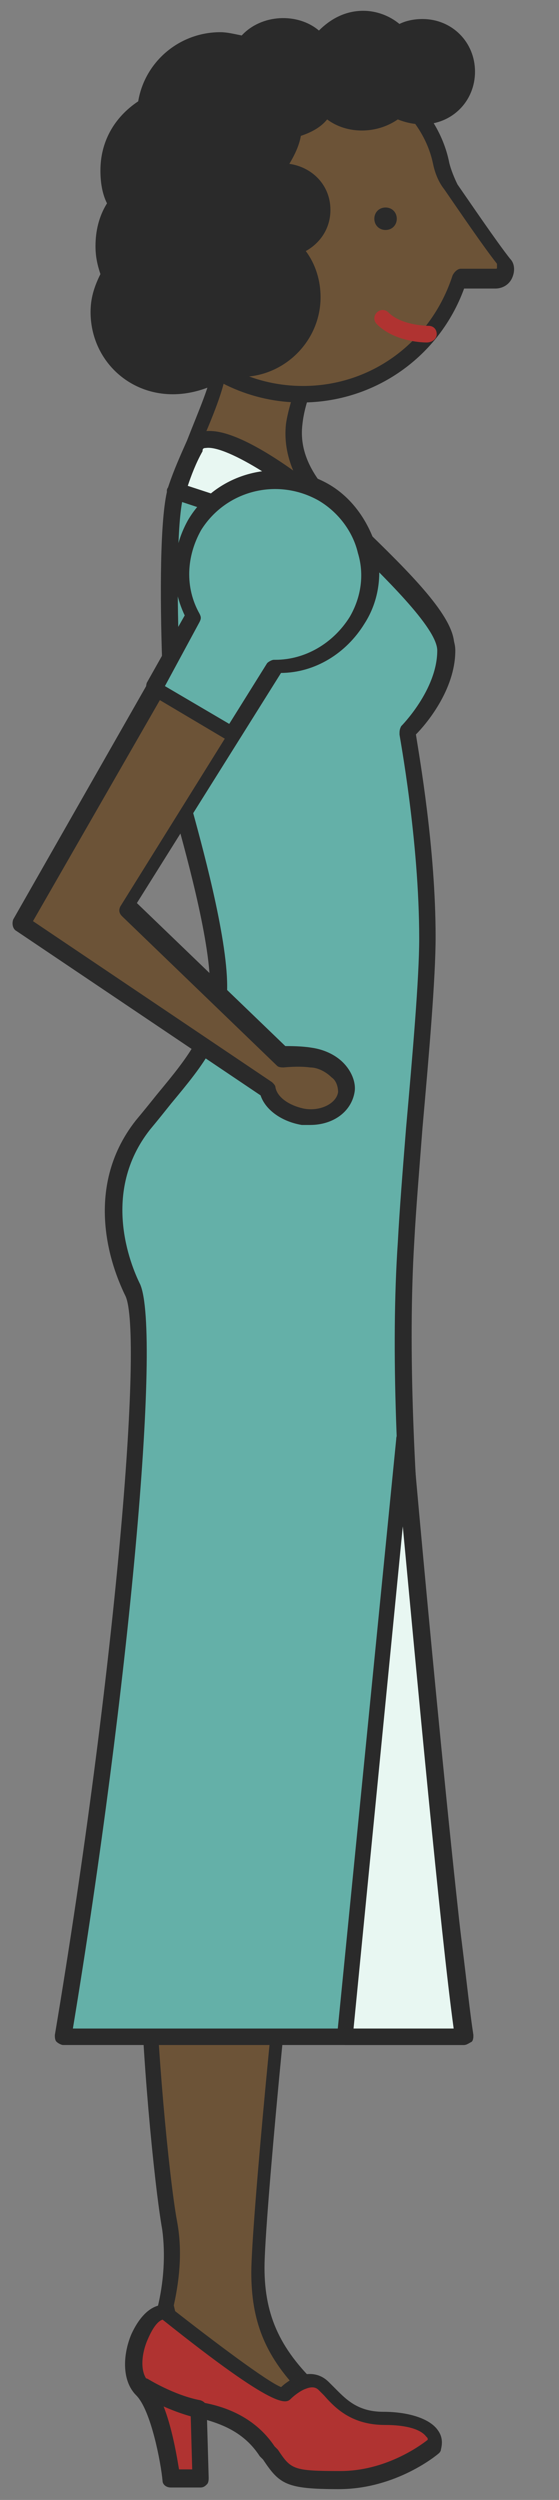 <svg xmlns="http://www.w3.org/2000/svg" viewBox="0 0 224 1000">
  <rect x="0" y="0" width="224" height="1000" fill="#808080" stroke="none"/>
  <g fill="none" transform="translate(5 4)">
    <path fill="#6C5337" d="M61.875,920.442 C64.513,909.914 65.833,898.728 63.854,887.542 C60.555,869.118 55.278,811.872 55.278,784.236 C55.278,756.6 72.43,726.331 72.43,719.751 C72.43,713.829 65.833,605.917 69.791,564.463 C73.089,523.009 57.257,528.273 49.341,511.823 C41.424,495.373 36.147,468.395 53.958,446.023 C71.11,423.651 84.304,413.123 84.304,390.751 C84.304,368.379 71.77,325.608 69.131,315.738 C66.492,305.868 61.215,209.142 67.812,191.376 C74.409,174.268 84.964,152.554 84.964,144 L118.607,152.554 C118.607,152.554 115.969,159.134 115.309,166.372 C113.99,175.584 116.628,186.77 129.822,200.588 C144.335,215.064 176,242.042 176,255.202 C176,272.31 160.168,287.444 160.168,287.444 C160.168,287.444 168.084,328.898 168.084,369.037 C168.084,394.041 159.508,455.893 159.508,490.767 C159.508,525.641 154.89,601.969 148.293,622.367 C141.696,642.765 139.717,653.951 139.717,665.137 C139.717,676.323 118.607,723.041 114.649,748.045 C110.691,773.05 100.136,884.252 100.136,903.334 C100.136,922.416 106.073,937.55 124.545,954 L71.11,952.684 L61.875,920.442 Z"/>
    <path fill="#2A2A2A" d="M122.802,959 L69.264,957.683 C67.942,957.683 66.62,956.367 65.959,955.05 L58.028,920.815 L58.028,919.498 C60.672,908.965 61.333,897.773 60.011,887.897 C56.706,869.463 51.418,812.844 51.418,783.876 C51.418,764.125 59.35,744.375 64.638,730.549 C66.62,725.941 68.603,720.674 68.603,719.357 C68.603,718.04 68.603,713.432 67.942,706.848 C66.62,674.588 62.655,598.219 65.298,563.984 C67.281,536.991 61.333,531.066 54.723,525.141 C51.418,521.849 48.114,518.557 44.809,513.29 C40.182,504.073 27.624,471.814 49.436,444.162 C52.74,440.212 55.384,436.92 58.028,433.629 C70.586,418.486 79.179,407.953 79.179,390.835 C79.179,371.084 68.603,334.216 64.638,319.732 L63.977,316.441 C61.333,306.565 56.045,208.469 62.655,190.035 C64.638,184.11 67.281,178.185 69.925,172.26 C74.552,160.409 79.839,148.559 79.839,143.292 C79.839,141.975 80.5,141.317 81.161,140.658 C81.822,140 83.144,140 83.805,140 L117.514,148.559 C118.175,148.559 118.836,149.217 119.497,149.875 C120.158,150.534 120.158,151.85 119.497,152.509 C119.497,152.509 116.853,159.092 116.192,165.676 C114.87,176.21 119.497,186.085 130.072,196.619 L139.326,205.836 C159.815,225.587 177,242.704 177,253.896 C177,269.697 165.103,283.523 161.137,287.473 C162.459,296.031 169.069,332.9 169.069,368.451 C169.069,380.301 167.086,399.394 165.103,420.461 C163.12,444.162 160.476,471.155 160.476,490.248 C160.476,524.482 155.849,602.169 148.579,623.236 C141.308,644.304 140.647,654.838 140.647,664.713 C140.647,669.98 136.682,681.83 130.072,699.606 C124.124,716.723 117.514,735.158 115.531,748.325 C111.565,773.342 100.99,884.605 100.99,903.039 C100.99,922.79 107.6,936.616 124.124,951.758 C125.445,952.416 125.445,954.391 124.784,955.708 C125.445,958.342 124.124,959 122.802,959 Z M72.569,951.758 L114.87,952.416 C100.99,937.932 95.702,924.107 95.702,905.014 C95.702,885.922 106.278,775.318 110.243,748.983 C112.226,735.158 119.497,716.065 125.445,698.948 C130.733,684.464 135.36,671.297 135.36,666.688 C135.36,656.154 136.682,644.962 143.952,623.236 C150.562,602.827 155.188,525.799 155.188,492.223 C155.188,473.13 157.832,446.137 159.815,421.778 C161.798,401.369 163.781,381.618 163.781,370.426 C163.781,330.924 155.849,289.448 155.849,288.789 C155.849,287.473 155.849,286.814 156.51,285.498 C156.51,285.498 171.051,271.014 171.051,255.213 C171.051,245.996 148.579,224.928 135.36,211.761 C132.055,208.469 128.75,205.178 125.445,202.544 C113.548,190.694 108.261,178.185 109.583,165.676 C110.243,161.068 111.565,157.117 112.226,154.484 L85.127,147.242 C83.805,153.826 79.839,163.701 75.213,174.235 C72.569,180.16 69.925,186.085 67.942,192.01 C61.994,208.469 67.281,304.59 69.925,313.807 L70.586,317.099 C74.552,331.583 85.127,369.109 85.127,389.518 C85.127,409.269 75.874,420.461 62.655,436.262 C60.011,439.554 57.367,442.846 54.062,446.796 C34.234,471.814 46.131,500.781 50.096,508.682 C52.079,513.29 55.384,515.924 58.028,518.557 C65.298,525.141 73.23,532.383 70.586,562.667 C67.942,596.244 71.247,674.588 73.23,704.215 C73.891,711.457 73.891,716.065 73.891,717.382 C73.891,720.015 72.569,723.307 69.925,731.207 C64.638,744.375 57.367,763.467 57.367,781.901 C57.367,809.552 62.655,866.83 65.959,884.605 C67.942,895.139 67.281,906.331 64.638,918.182 L72.569,951.758 Z"/>
    <path fill="#6C5337" d="M192.921,106.08 C196.212,106.08 198.187,102.144 196.212,99.52 C191.604,92.96 180.413,77.872 175.147,70 C173.172,67.376 171.855,64.096 171.197,60.16 C167.247,39.824 145.523,17.519 109.976,21.455 C80.352,24.735 55.337,47.04 50.729,76.56 C44.805,117.232 75.744,152 115.9,152 C145.523,152 170.539,132.32 178.438,106.08 L192.921,106.08 Z"/>
    <path fill="#2A2A2A" d="M115.753,157 C95.988,157 76.882,148.413 63.706,133.221 C50.529,118.029 44.6,97.552 47.894,77.736 C52.506,47.352 78.2,23.572 109.823,19.609 C146.058,14.985 170.435,37.444 175.046,61.223 C175.705,63.865 177.023,67.168 178.341,69.81 C182.952,76.415 194.152,92.928 199.423,99.534 C201.399,101.515 201.399,104.818 200.082,107.46 C198.764,110.102 196.129,111.423 193.493,111.423 L180.976,111.423 C171.094,138.505 145.4,157 115.753,157 Z M118.388,24.893 C115.753,24.893 113.117,24.893 110.482,25.554 C81.494,28.857 58.435,50.654 54.482,78.397 C51.847,96.892 57.117,115.386 68.976,128.597 C80.835,142.468 97.964,150.395 116.411,150.395 C144.082,150.395 167.799,132.56 176.364,106.139 C177.023,104.818 178.341,103.497 179.658,103.497 L193.493,103.497 C194.152,103.497 194.152,103.497 194.152,102.836 L194.152,101.515 C188.882,94.91 178.999,80.378 173.07,71.791 C170.435,68.489 169.117,64.525 168.458,61.223 C164.505,42.728 146.058,24.893 118.388,24.893 Z"/>
    <path fill="#2A2A2A" d="M149.5,88 C146.929,88 145,86.071 145,83.5 C145,80.929 146.929,79 149.5,79 C152.071,79 154,80.929 154,83.5 C154,86.071 152.071,88 149.5,88 Z"/>
    <path fill="#FFF" d="M167,129.3 C167,129.3 155.667,130 149,123"/>
    <path fill="#B03331" d="M166,133 C163.333,133 152.667,132.333 146,125.667 C144.667,124.333 144.667,122.333 146,121 C147.333,119.667 149.333,119.667 150.667,121 C156,126.333 166.667,126.333 166.667,126.333 C168.667,126.333 170,127.667 170,129.667 C170,131.667 168,133 166,133 C166.667,133 166,133 166,133 Z"/>
    <g fill="#2A2A2A" transform="translate(31)">
      <path d="M131.958,7.558 C128.667,7.558 125.375,8.875 122.742,10.192 C118.792,6.9 114.183,4.267 108.917,4.267 C101.675,4.267 95.75,8.217 91.8,13.483 C87.85,9.533 82.583,6.9 77.317,6.9 C70.733,6.9 65.467,10.192 61.517,14.8 C58.225,13.483 55.592,12.825 52.3,12.825 C37.158,12.825 24.65,24.017 22.675,39.158 C14.117,44.425 8.192,53.642 8.192,64.833 C8.192,69.442 9.508,74.05 11.483,78 C8.192,82.608 6.217,88.533 6.217,94.458 C6.217,98.408 6.875,102.358 8.85,105.65 C6.217,110.258 4.9,114.867 4.9,120.133 C4.9,136.592 18.067,149.758 34.525,149.758 C42.425,149.758 49.667,146.467 54.933,141.858 C56.908,142.517 58.225,142.517 60.2,142.517 C76,142.517 88.508,130.008 88.508,114.208 C88.508,106.308 85.217,99.725 80.608,94.458 C87.192,93.142 92.458,87.217 92.458,79.975 C92.458,71.417 85.875,64.833 77.317,64.833 C74.683,64.833 72.05,65.492 70.075,66.808 C76,62.2 79.95,55.617 81.267,47.717 C86.533,46.4 91.142,43.108 94.433,39.158 C98.383,43.108 103.65,45.742 108.917,45.742 C114.183,45.742 118.792,43.767 122.742,40.475 C125.375,42.45 128.667,43.767 132.617,43.767 C142.492,43.767 150.392,35.867 150.392,25.992 C149.733,15.458 141.833,7.558 131.958,7.558 Z"/>
      <path d="M33.208,153.708 C14.775,153.708 0.292,139.225 0.292,120.792 C0.292,115.525 1.608,110.917 4.242,105.65 C2.925,101.7 2.267,98.408 2.267,94.458 C2.267,88.533 3.583,82.608 6.875,77.342 C4.9,73.392 4.242,68.783 4.242,64.175 C4.242,52.983 9.508,43.108 19.383,36.525 C22.017,20.725 35.842,8.875 52.3,8.875 C54.933,8.875 57.567,9.533 60.858,10.192 C68.758,1.633 83.242,0.975 91.8,8.217 C96.408,3.608 102.333,0.317 109.575,0.317 C114.842,0.317 120.108,2.292 124.058,5.583 C126.692,4.267 129.983,3.608 133.275,3.608 C145.125,3.608 154.342,12.825 154.342,24.675 C154.342,36.525 145.125,45.742 133.275,45.742 C129.983,45.742 126.692,45.083 123.4,43.767 C114.842,49.692 102.992,49.692 95.092,43.767 C92.458,47.058 88.508,49.033 84.558,50.35 C83.9,54.3 81.925,58.25 79.95,61.542 C89.167,62.858 96.408,70.1 96.408,79.975 C96.408,87.217 92.458,93.142 86.533,96.433 C90.483,101.7 92.458,108.283 92.458,114.867 C92.458,133.958 75.342,149.1 56.25,146.467 C49.008,151.075 41.108,153.708 33.208,153.708 Z M51.642,16.775 C38.475,16.775 27.283,26.65 25.308,39.817 C25.308,41.133 24.65,41.792 23.992,42.45 C16.092,47.058 10.825,55.617 10.825,65.492 C10.825,69.442 11.483,73.392 13.458,77.342 C14.117,78.658 14.117,79.975 13.458,80.633 C10.825,85.242 8.85,89.85 8.85,95.117 C8.85,98.408 9.508,101.7 10.825,104.992 C11.483,105.65 10.825,106.967 10.825,107.625 C8.192,111.575 7.533,116.183 7.533,120.792 C7.533,135.275 19.383,147.125 33.867,147.125 C40.45,147.125 47.033,144.492 52.3,139.883 C52.958,139.225 54.275,138.567 54.933,139.225 C70.733,142.517 84.558,130.008 84.558,114.867 C84.558,108.283 81.925,102.358 77.317,97.75 C76.658,97.092 76,95.775 76.658,94.458 C77.317,93.142 77.975,92.483 79.292,92.483 C84.558,91.167 88.508,86.558 88.508,81.292 C88.508,72.733 79.292,66.808 71.392,70.758 C70.075,71.417 68.1,70.758 66.783,69.442 C66.125,68.125 66.125,66.15 67.442,64.833 C72.708,60.883 76.658,54.958 77.317,48.375 C77.317,47.058 78.633,45.742 79.95,45.742 C84.558,45.083 88.508,42.45 90.483,38.5 C91.142,37.842 91.8,37.183 93.117,37.183 C93.775,37.183 95.092,37.183 95.75,38.5 C101.675,45.083 112.867,45.742 119.45,39.158 C120.767,37.842 122.083,37.842 123.4,39.158 C126.033,40.475 128.667,41.792 131.3,41.792 C139.2,41.792 145.783,35.208 145.783,27.308 C145.783,19.408 139.2,12.825 131.3,12.825 C128.667,12.825 126.033,13.483 123.4,14.8 C122.083,15.458 120.767,15.458 119.45,14.142 C116.158,10.85 112.208,9.533 107.6,9.533 C101.675,9.533 96.408,12.167 93.117,17.433 C92.458,18.092 91.8,18.75 90.483,18.75 C89.167,18.75 88.508,18.75 87.85,17.433 C81.267,10.192 68.758,10.85 62.175,18.75 C61.517,20.067 59.542,20.067 58.883,20.067 C56.908,16.775 54.275,16.775 51.642,16.775 Z"/>
    </g>
    <g transform="translate(16 168)">
      <path fill="#64B0A8" d="M164.738,642.731 C160.792,600.582 134.485,431.984 141.062,324.634 C143.035,289.729 149.612,228.481 149.612,202.796 C149.612,162.622 141.719,121.131 141.719,121.131 C141.719,121.131 157.504,105.984 157.504,88.861 C157.504,75.689 125.935,48.687 111.465,34.198 C98.312,21.026 61.481,-4.659 56.219,7.855 C53.588,13.782 51.615,19.709 49.642,24.978 C43.065,42.101 48.327,139.572 50.958,149.451 C53.588,159.329 66.085,202.137 66.085,224.529 C66.085,246.921 53.588,257.459 35.831,279.851 C18.731,302.242 23.335,329.244 31.227,345.709 C39.119,362.174 27.281,499.818 2.946,643.39 L164.738,642.731 Z"/>
      <path fill="#2A2A2A" d="M164.738,646.024 L4.262,646.024 C3.604,646.024 2.288,645.366 1.631,644.707 C0.973,644.048 0.973,642.731 0.973,642.073 C25.308,497.184 36.488,361.515 29.254,346.368 C24.65,337.147 12.154,304.877 33.858,277.216 C37.146,273.265 39.777,269.972 42.408,266.679 C54.904,251.531 63.454,240.994 63.454,223.871 C63.454,204.113 52.931,167.232 48.985,152.743 L48.327,149.451 C45.696,139.572 40.435,41.442 47.012,23.002 C48.985,17.733 51.615,11.147 54.246,5.879 C55.562,3.244 57.535,1.269 60.823,0.61 C74.635,-2.024 104.888,21.685 114.754,30.905 L123.962,40.125 C144.35,59.883 161.45,77.006 161.45,88.202 C161.45,104.008 149.612,117.838 145.665,121.79 C146.981,130.352 153.558,167.232 153.558,202.796 C153.558,219.261 150.927,249.556 148.296,279.192 C146.981,296.315 145.665,312.121 145.008,324.634 C139.746,410.909 155.531,537.358 164.081,605.192 C166.054,620.998 167.369,633.511 168.685,642.073 C168.685,642.731 168.685,644.048 168.027,644.707 C166.712,645.366 166.054,646.024 164.738,646.024 Z M8.208,639.438 L161.45,639.438 C160.792,631.535 159.477,620.339 157.504,606.509 C148.954,538.675 132.512,411.568 138.431,324.634 C139.088,312.121 140.404,295.657 141.719,279.192 C144.35,249.556 146.981,219.261 146.981,203.455 C146.981,163.939 139.088,122.448 139.088,121.79 C139.088,120.473 139.088,119.814 139.746,118.497 C139.746,118.497 154.215,104.008 154.215,88.202 C154.215,78.982 131.854,57.907 118.7,44.735 C115.412,41.442 112.123,38.149 108.835,35.515 C96.338,23.002 69.373,5.22 60.823,6.537 C59.508,6.537 59.508,7.196 59.508,7.855 C56.877,13.782 54.904,19.709 52.931,24.978 C47.012,41.442 52.273,137.596 54.904,146.816 L55.562,150.109 C59.508,164.598 70.031,202.137 70.031,222.554 C70.031,242.311 60.823,253.507 47.669,269.313 C45.038,272.606 42.408,275.899 39.119,279.851 C19.388,304.877 31.227,333.855 35.173,341.758 C43.723,361.515 30.569,504.428 8.208,639.438 Z"/>
      <path fill="#E8F7F2" d="M117.385,642.731 L141.062,404.323 C141.062,404.323 158.162,595.313 165.396,642.731 L117.385,642.731 Z"/>
      <path fill="#2A2A2A" d="M164.738,646.024 L117.385,646.024 C116.727,646.024 115.412,645.366 114.754,644.707 C114.096,644.048 114.096,643.39 114.096,642.073 L137.773,403.665 C137.773,401.689 139.088,400.372 141.062,400.372 C143.035,400.372 144.35,401.689 144.35,403.665 C144.35,405.64 161.45,595.313 168.685,642.073 C168.685,642.731 168.685,644.048 168.027,644.707 C166.712,645.366 166.054,646.024 164.738,646.024 Z M120.673,639.438 L160.792,639.438 C155.531,601.24 145.665,494.549 140.404,438.57 L120.673,639.438 Z"/>
      <g transform="translate(45.038)">
        <path fill="#E8F7F2" d="M4.604,24.978 C6.577,19.709 9.208,13.782 11.181,7.855 C16.442,-4.659 52.615,21.026 66.427,34.198 C71.031,38.808 83.527,50.663 83.527,50.663 L4.604,24.978 Z"/>
        <path fill="#2A2A2A" d="M84.185,53.956 L82.869,53.956 L3.288,27.612 C2.631,27.612 1.973,26.954 1.315,25.636 C0.658,24.978 0.658,23.661 1.315,23.002 C3.288,17.733 5.919,11.806 8.55,5.879 C9.865,3.244 11.838,1.269 15.127,0.61 C28.938,-2.024 59.192,21.685 69.058,30.905 C73.662,35.515 86.158,47.37 86.158,47.37 C87.473,48.687 87.473,50.004 86.815,51.321 C86.158,53.297 84.842,53.956 84.185,53.956 Z M9.208,22.343 L71.688,42.76 C69.058,40.125 66.427,37.491 64.454,36.174 C51.958,23.661 24.992,5.879 16.442,7.196 C15.127,7.196 15.127,7.855 15.127,8.513 C12.496,13.123 10.523,18.392 9.208,22.343 Z"/>
      </g>
    </g>
    <g transform="translate(45 917)">
      <path fill="#B03331" d="M16.46,3.583 C16.46,3.583 61.34,39.792 64.64,36.5 C67.94,33.208 75.2,28.6 80.48,33.867 C85.76,39.133 91.04,46.375 104.24,46.375 C117.44,46.375 126.02,51.642 124.04,57.567 C124.04,57.567 108.2,71.392 85.76,71.392 C63.32,71.392 63.32,69.417 57.38,59.542 C50.78,49.667 40.88,44.4 29.66,43.083 L30.98,70.075 L19.1,70.075 C19.1,70.075 15.8,42.425 7.88,33.867 C-0.04,25.308 7.88,3.583 16.46,3.583 Z"/>
      <path fill="#2A2A2A" d="M85.76,74.683 C64.64,74.683 62,72.708 55.4,62.833 L54.08,61.517 C48.14,52.3 39.56,49.008 32.96,47.033 L33.62,70.075 C33.62,70.733 33.62,72.05 32.96,72.708 C32.3,73.367 31.64,74.025 30.32,74.025 L18.44,74.025 C16.46,74.025 15.14,72.708 15.14,71.392 C14.48,64.15 10.52,43.083 4.58,37.158 C-1.36,31.233 -0.7,20.7 2.6,12.8 C5.9,5.558 10.52,0.95 15.8,0.95 C16.46,0.95 17.12,0.95 17.78,1.608 C36.26,16.092 57.38,31.892 62.66,33.867 C63.98,32.55 66.62,30.575 69.92,29.258 C74.54,27.942 78.5,28.6 81.8,31.892 L83.78,33.867 C88.4,38.475 93.02,43.742 103.58,43.742 C113.48,43.742 122.06,46.375 125.36,50.983 C127.34,53.617 127.34,56.25 126.68,58.883 C126.68,59.542 126.02,60.2 126.02,60.2 C125.36,60.858 108.86,74.683 85.76,74.683 Z M29.66,39.792 C42.86,41.767 53.42,47.692 60.02,57.567 L61.34,58.883 C66.62,66.783 67.28,67.442 86.42,67.442 C104.24,67.442 118.1,57.567 121.4,54.933 C121.4,54.275 121.4,54.275 120.74,53.617 C118.76,50.983 113.48,49.008 104.24,49.008 C91.04,49.008 84.44,42.425 79.82,37.158 L77.84,35.183 C77.18,34.525 75.86,33.208 72.56,34.525 C70.58,35.183 67.94,37.158 66.62,38.475 C64.64,40.45 61.34,43.742 15.14,6.875 C13.16,7.533 11.18,10.167 9.2,14.775 C6.56,20.7 5.9,28.6 9.86,31.892 C17.12,39.133 20.42,58.883 21.74,66.783 L27.02,66.783 L26.36,43.083 C26.36,42.425 27.02,41.108 27.68,40.45 C27.68,40.45 29,39.792 29.66,39.792 Z"/>
      <g transform="translate(3.6 29.917)">
        <path fill="#B03331" d="M4.28,3.95 C4.28,3.95 15.5,10.533 26.06,13.167"/>
        <path fill="#2A2A2A" d="M26.06,16.458 C14.18,13.825 2.96,7.242 2.3,6.583 C0.98,5.925 0.32,3.292 0.98,1.975 C1.64,0.658 4.28,-8.64308625e-14 5.6,0.658 C5.6,0.658 16.16,7.242 26.72,9.217 C28.7,9.875 29.36,11.192 29.36,13.167 C28.7,15.8 27.38,16.458 26.06,16.458 Z"/>
      </g>
    </g>
    <g transform="translate(0 184)">
      <path fill="#6C5337" d="M119.904,235.042 C115.278,234.385 108.67,235.042 108.67,235.042 L46.548,175.21 L115.939,64.093 L92.148,26.615 L3.591,181.785 L102.061,248.192 C103.383,253.452 108.67,258.055 115.939,259.37 C124.53,260.685 132.461,256.082 133.783,250.165 C135.104,244.248 128.496,236.357 119.904,235.042 Z"/>
      <path fill="#2A2A2A" d="M119.243,262 L115.939,262 C108.009,260.685 101.4,256.082 99.417,250.165 L1.609,184.415 C0.287,183.757 -0.374,181.785 0.287,179.812 L88.843,24.642 C89.504,23.328 90.165,23.328 91.487,22.67 C92.809,22.67 93.47,23.328 94.13,23.985 L117.922,61.462 C118.583,62.778 118.583,64.093 117.922,64.75 L49.852,173.238 L109.33,230.44 C111.313,230.44 115.939,230.44 119.904,231.097 C124.53,231.755 129.157,233.727 132.461,237.015 C135.765,240.303 137.748,244.905 137.087,248.85 C135.765,256.74 128.496,262 119.243,262 Z M8.217,180.47 L104.043,244.905 C104.704,245.562 105.365,246.22 105.365,246.877 C106.026,250.822 110.652,254.11 116.6,255.425 C123.209,256.74 129.817,253.452 130.478,248.85 C130.478,246.877 129.817,244.248 127.835,242.933 C125.852,240.96 122.548,238.988 119.243,238.988 C114.617,238.33 108.67,238.988 108.67,238.988 C108.009,238.988 106.687,238.988 106.026,238.33 L43.904,178.498 C42.583,177.183 42.583,175.868 43.243,174.553 L111.313,65.407 L92.148,34.505 L8.217,180.47 Z"/>
      <g transform="translate(52.87)">
        <path fill="#64B0A8" d="M84.878,60.148 C95.452,42.395 89.504,19.383 71.661,8.863 C53.817,-1.657 30.687,4.26 20.113,22.012 C13.504,33.847 13.504,47.655 19.452,58.833 L3.591,87.105 L34.652,105.515 L51.835,78.558 C65.052,78.558 78.27,71.983 84.878,60.148 Z"/>
        <path fill="#2A2A2A" d="M35.313,108.802 C34.652,108.802 33.991,108.802 33.33,108.145 L2.27,89.735 C0.948,89.078 0.287,87.105 0.948,85.132 L16.148,58.175 C10.2,45.682 10.861,31.875 17.47,20.04 C28.704,0.973 53.817,-5.603 73.643,5.575 C82.896,10.835 89.504,20.04 92.809,30.56 C95.452,41.08 94.13,52.258 88.183,61.462 C80.913,73.297 68.357,81.188 54.478,81.188 L38.617,106.83 C37.296,108.802 36.635,108.802 35.313,108.802 Z M8.217,86.448 L33.991,101.57 L49.191,77.243 C49.852,76.585 51.174,75.927 51.835,75.927 L52.496,75.927 C64.391,75.927 75.626,69.353 82.235,58.833 C86.861,50.943 88.183,41.737 85.539,33.19 C83.557,24.642 77.609,16.753 69.678,12.15 C53.157,2.945 32.67,8.205 22.757,23.985 C16.809,34.505 16.148,46.998 22.096,57.517 C22.757,58.833 22.757,59.49 22.096,60.805 L8.217,86.448 Z"/>
      </g>
    </g>
  </g>
</svg>

